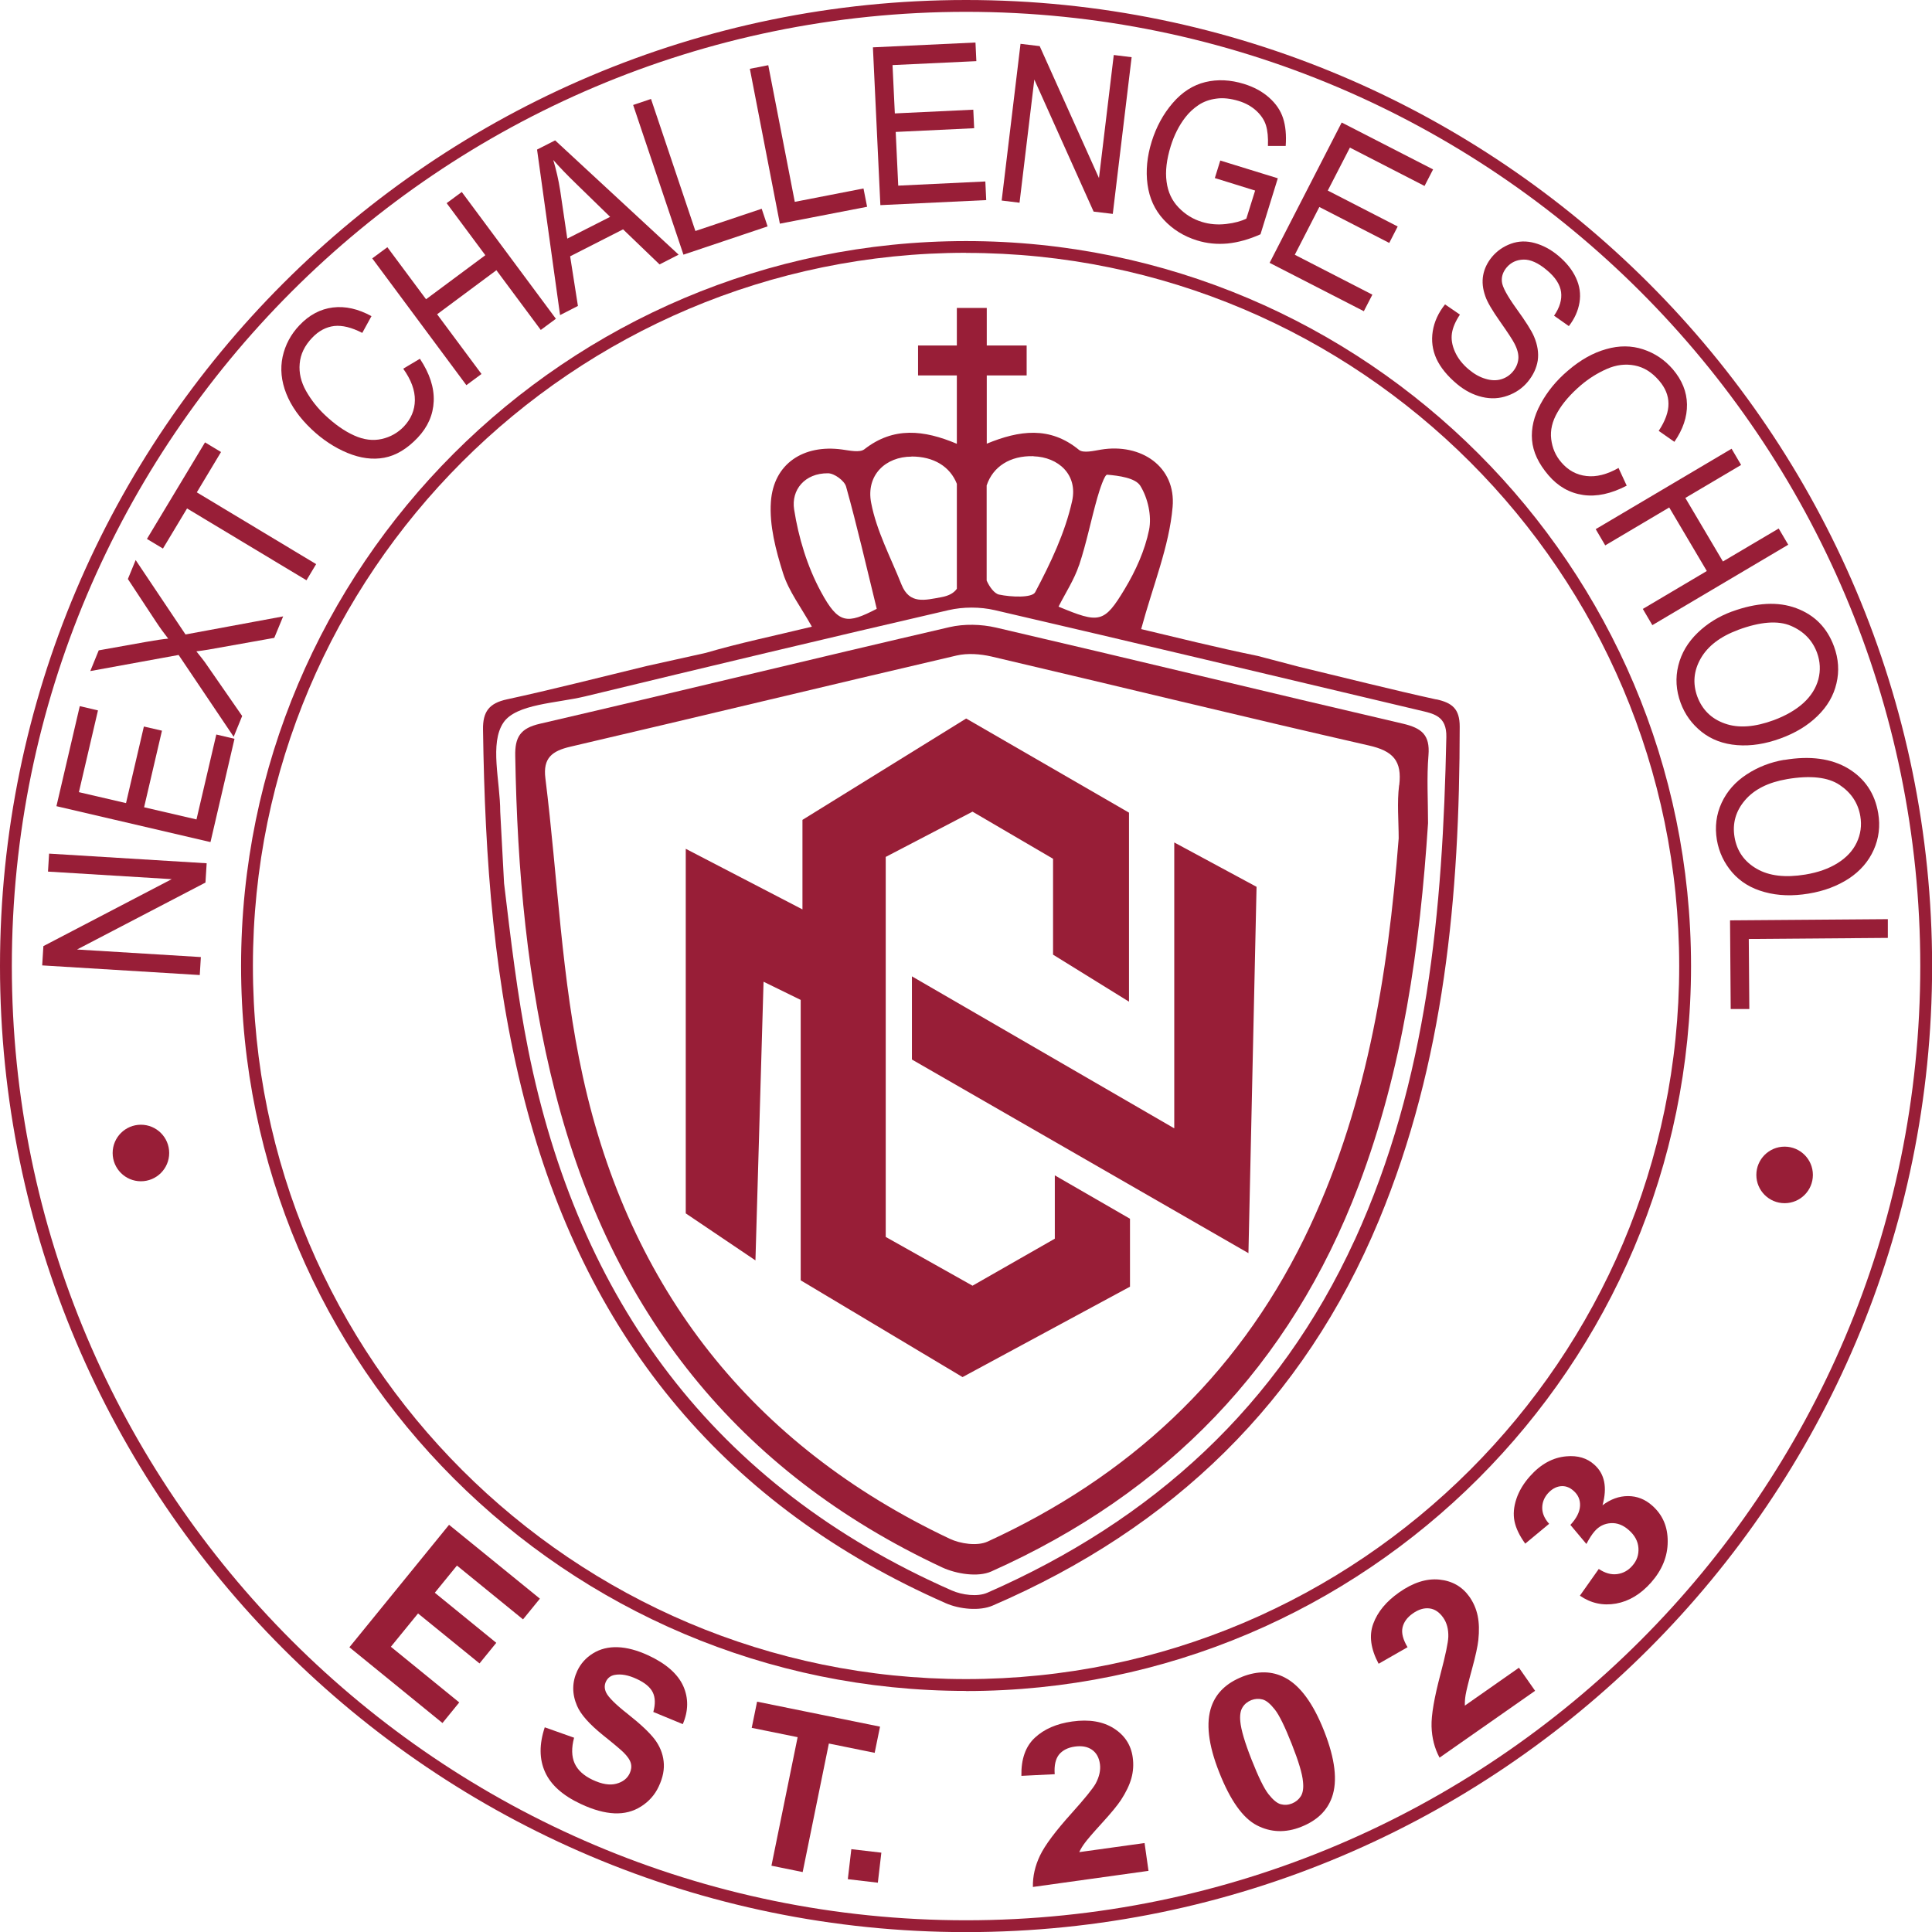 <?xml version="1.0" encoding="UTF-8"?><svg id="_레이어_2" xmlns="http://www.w3.org/2000/svg" viewBox="0 0 176.31 176.32"><defs><style>.cls-1{fill:#981e37;}</style></defs><g id="_레이어_1-2"><g><g><path class="cls-1" d="M131.07,63.83c-4.1-.9-8.18-1.94-12.56-2.99l-3.73-.98c-3.82-.78-7.6-1.73-10.64-2.45,1.09-4.03,2.56-7.54,2.87-11.15,.32-3.68-2.88-5.83-6.53-5.23-.67,.11-1.62,.35-2.02,.02-2.65-2.18-5.45-1.78-8.41-.56v-6.23h3.64v-2.73h-3.64v-3.43h-2.73v3.43h-3.54v2.73h3.54v6.24c-3.01-1.27-5.78-1.58-8.44,.5-.43,.33-1.36,.11-2.04,.02-3.5-.48-6.25,1.28-6.49,4.78-.15,2.14,.45,4.42,1.11,6.51,.52,1.65,1.64,3.1,2.63,4.88-3.41,.83-6.58,1.48-9.68,2.39l-5.4,1.2c-4.55,1.1-8.63,2.15-12.74,3.04-1.63,.35-2.22,1.12-2.19,2.77,.17,11.74,.97,23.4,4.05,34.81,5.66,20.97,18.19,36.11,38.17,44.9,1.24,.55,3.1,.74,4.29,.22,16.38-7.06,28.37-18.59,35.25-35.16,5.99-14.43,7.36-29.63,7.37-45.05,0-1.62-.68-2.17-2.13-2.49Zm-32.59-12.26c.67-2.01,1.08-4.11,1.66-6.15,.22-.76,.66-2.12,.9-2.1,1.06,.09,2.57,.29,3.02,1.01,.69,1.11,1.06,2.76,.8,4.03-.38,1.87-1.22,3.73-2.22,5.39-1.88,3.13-2.32,3.16-6.04,1.61,.64-1.26,1.43-2.46,1.87-3.78Zm-4.17-9.93c2.28,.07,4.06,1.68,3.53,4.08-.64,2.89-1.97,5.68-3.37,8.32-.28,.54-2.22,.45-3.3,.22-.42-.09-.87-.69-1.13-1.28v-8.68c.57-1.71,2.13-2.73,4.27-2.67Zm-11.12,.02c2.03,0,3.51,.92,4.13,2.49v9.58c-.26,.37-.7,.64-1.43,.77-1.49,.27-2.89,.67-3.62-1.15-.98-2.47-2.28-4.89-2.77-7.46-.49-2.53,1.32-4.22,3.69-4.22Zm-10.72,4.83c-.28-1.78,.97-3.32,3.09-3.3,.58,0,1.5,.68,1.65,1.21,1.02,3.65,1.86,7.34,2.8,11.16-2.71,1.4-3.49,1.42-5.1-1.57-1.24-2.29-2.04-4.93-2.44-7.5Zm51.15,66.68c-6.93,15.13-18.42,25.56-33.52,32.18-.89,.39-2.3,.21-3.25-.21-21.7-9.55-34.08-26.5-38.65-49.36-1-5-1.59-10.08-2.2-15.17l-.35-6.53c0-2.78-1-6.25,.3-8.15,1.17-1.7,4.84-1.75,7.45-2.38,11.04-2.67,22.09-5.31,33.16-7.87,1.34-.31,2.88-.31,4.22,0,12.91,2.99,25.8,6.08,38.7,9.13,1.35,.32,2.55,.5,2.51,2.45-.33,15.75-1.69,31.31-8.36,45.9Z"/><path class="cls-1" d="M128.02,66.04c-12.38-2.88-24.74-5.89-37.13-8.77-1.35-.31-2.9-.35-4.24-.04-12.47,2.89-24.92,5.93-37.39,8.82-1.77,.41-2.28,1.21-2.24,2.95,.18,10.39,1.08,20.68,3.67,30.78,5.09,19.85,16.58,34.52,35.29,43.26,1.3,.6,3.27,.91,4.48,.37,15.98-7.14,27.29-18.78,33.53-35.23,4.04-10.66,5.59-21.76,6.33-33.06,0-2.07-.13-4.15,.04-6.21,.15-1.86-.64-2.47-2.34-2.87Zm-.34,5.62c-.2,1.59-.04,3.23-.04,4.85-.99,12.65-2.99,25.03-8.65,36.56-6.25,12.71-16.07,21.74-28.86,27.61-.94,.43-2.48,.21-3.47-.26-18.08-8.55-29.23-22.86-33.47-42.17-1.96-8.9-2.29-18.15-3.42-27.23-.23-1.84,.6-2.49,2.29-2.88,11.75-2.74,23.48-5.58,35.24-8.32,1-.23,2.16-.14,3.17,.09,11.49,2.69,22.94,5.5,34.44,8.12,2.21,.5,3.05,1.39,2.78,3.63Z"/></g><g><path class="cls-1" d="M88.16,176.32C39.55,176.32,0,136.77,0,88.16S39.55,0,88.16,0s88.16,39.55,88.16,88.16-39.55,88.16-88.16,88.16ZM88.16,1.08C40.14,1.08,1.08,40.14,1.08,88.16s39.06,87.08,87.08,87.08,87.08-39.06,87.08-87.08S136.17,1.08,88.16,1.08Z"/><path class="cls-1" d="M88.16,154.31c-36.48,0-66.16-29.68-66.16-66.16S51.68,22,88.16,22s66.16,29.68,66.16,66.16-29.68,66.16-66.16,66.16Zm0-131.24c-35.88,0-65.08,29.2-65.08,65.08s29.2,65.08,65.08,65.08,65.08-29.2,65.08-65.08S124.04,23.08,88.16,23.08Z"/><g><path class="cls-1" d="M18.23,88.98l-14.38-.88,.11-1.76,11.71-6.11-11.29-.69,.1-1.64,14.38,.88-.11,1.76-11.72,6.11,11.3,.69-.1,1.64Z"/><path class="cls-1" d="M19.18,76.84l-14.03-3.27,2.13-9.13,1.66,.39-1.74,7.46,4.3,1,1.63-6.99,1.65,.38-1.63,6.99,4.78,1.11,1.81-7.75,1.66,.39-2.19,9.42Z"/><path class="cls-1" d="M21.34,67.26l-5.04-7.49-8.06,1.47,.77-1.89,4.31-.77c.9-.16,1.57-.26,2.03-.3-.37-.47-.75-.99-1.13-1.57l-2.55-3.87,.71-1.73,4.55,6.79,8.91-1.65-.81,1.96-6,1.07c-.34,.06-.71,.11-1.11,.16,.38,.47,.63,.79,.77,.98l3.41,4.92-.78,1.91Z"/><path class="cls-1" d="M27.96,52.95l-10.89-6.55-2.2,3.66-1.46-.88,5.3-8.81,1.46,.88-2.21,3.68,10.89,6.55-.88,1.47Z"/><path class="cls-1" d="M36.79,33.65l1.53-.91c.89,1.34,1.31,2.63,1.26,3.87-.05,1.24-.54,2.36-1.47,3.34-.96,1.01-1.97,1.62-3.04,1.82-1.06,.2-2.18,.05-3.37-.44-1.18-.49-2.28-1.22-3.27-2.16-1.09-1.03-1.86-2.12-2.31-3.26-.45-1.14-.56-2.26-.33-3.35,.24-1.09,.75-2.05,1.54-2.88,.89-.94,1.91-1.48,3.05-1.62,1.14-.14,2.31,.13,3.52,.79l-.84,1.53c-.97-.5-1.82-.71-2.56-.63-.74,.09-1.41,.44-2.01,1.07-.69,.72-1.07,1.51-1.14,2.36-.08,.85,.12,1.68,.58,2.5,.46,.81,1.04,1.55,1.73,2.2,.89,.84,1.77,1.46,2.66,1.86,.88,.4,1.72,.5,2.52,.32,.79-.18,1.46-.56,2.01-1.13,.66-.7,1-1.5,1.01-2.41,.01-.91-.34-1.86-1.06-2.87Z"/><path class="cls-1" d="M42.56,35.15l-8.59-11.57,1.38-1.02,3.53,4.75,5.41-4.02-3.53-4.75,1.38-1.02,8.59,11.57-1.38,1.02-4.05-5.45-5.41,4.02,4.05,5.45-1.38,1.02Z"/><path class="cls-1" d="M51.11,28.75l-2.1-15.1,1.65-.84,11.27,10.43-1.74,.89-3.33-3.2-4.83,2.46,.71,4.53-1.62,.83Zm.65-6.97l3.92-1.99-3.02-2.94c-.92-.89-1.64-1.64-2.17-2.25,.27,.9,.48,1.82,.63,2.77l.65,4.41Z"/><path class="cls-1" d="M62.37,23.24l-4.59-13.66,1.63-.55,4.05,12.05,6.05-2.03,.54,1.61-7.68,2.58Z"/><path class="cls-1" d="M71.17,20.42l-2.74-14.14,1.68-.33,2.42,12.47,6.27-1.22,.33,1.67-7.95,1.54Z"/><path class="cls-1" d="M80.34,18.71l-.68-14.39,9.36-.44,.08,1.7-7.65,.36,.21,4.41,7.16-.34,.08,1.69-7.16,.34,.23,4.9,7.95-.38,.08,1.7-9.67,.46Z"/><path class="cls-1" d="M91.41,18.3l1.72-14.3,1.75,.21,5.41,12.04,1.35-11.23,1.63,.2-1.72,14.3-1.75-.21-5.41-12.05-1.35,11.24-1.63-.2Z"/><path class="cls-1" d="M110.86,16.26l.5-1.61,5.25,1.62-1.58,5.11c-1.03,.46-2.02,.74-2.99,.84-.97,.09-1.9,0-2.8-.28-1.22-.38-2.23-1.01-3.05-1.9-.82-.89-1.3-1.96-1.47-3.21-.17-1.25-.04-2.56,.38-3.91,.42-1.34,1.05-2.51,1.92-3.52,.86-1,1.86-1.64,2.98-1.91,1.12-.27,2.3-.21,3.53,.17,.9,.28,1.66,.69,2.28,1.24,.62,.55,1.05,1.17,1.28,1.88,.23,.7,.31,1.55,.24,2.54h-1.62c.03-.77-.03-1.39-.18-1.88-.15-.49-.45-.93-.88-1.33-.44-.4-.97-.7-1.59-.89-.75-.23-1.44-.31-2.06-.22-.62,.08-1.17,.28-1.63,.59-.46,.31-.86,.68-1.2,1.12-.58,.75-1.02,1.63-1.33,2.62-.38,1.23-.51,2.31-.38,3.25,.12,.94,.49,1.73,1.09,2.35,.6,.63,1.31,1.07,2.13,1.32,.71,.22,1.45,.28,2.22,.19,.77-.09,1.38-.26,1.84-.49l.8-2.56-3.64-1.13Z"/><path class="cls-1" d="M115.86,23.99l6.58-12.81,8.34,4.28-.78,1.51-6.81-3.5-2.02,3.92,6.38,3.28-.77,1.5-6.38-3.28-2.24,4.36,7.08,3.64-.78,1.51-8.61-4.42Z"/><path class="cls-1" d="M131.89,27.79l1.34,.92c-.4,.6-.65,1.17-.73,1.7-.08,.53,.01,1.1,.28,1.7,.27,.6,.69,1.13,1.25,1.6,.5,.42,1.01,.71,1.54,.86,.52,.16,1,.17,1.43,.04,.43-.13,.79-.37,1.07-.71,.29-.35,.45-.73,.49-1.14,.04-.41-.08-.88-.35-1.4-.17-.34-.61-1.01-1.32-2.02-.71-1.01-1.16-1.77-1.34-2.3-.24-.67-.31-1.31-.2-1.92,.11-.6,.38-1.16,.8-1.67,.47-.56,1.05-.96,1.74-1.21,.69-.25,1.42-.27,2.17-.06,.76,.21,1.47,.59,2.14,1.15,.74,.62,1.28,1.29,1.62,2.03,.34,.73,.45,1.48,.32,2.25-.13,.77-.45,1.48-.97,2.15l-1.35-.95c.52-.75,.73-1.47,.64-2.16-.09-.68-.52-1.35-1.29-1.99-.79-.67-1.51-.99-2.15-.97-.63,.02-1.14,.26-1.53,.72-.33,.4-.48,.83-.43,1.3,.04,.47,.48,1.28,1.32,2.45,.84,1.16,1.38,2.01,1.61,2.55,.33,.78,.44,1.51,.34,2.2-.11,.68-.41,1.32-.9,1.92-.49,.59-1.11,1.02-1.85,1.28-.74,.27-1.51,.31-2.32,.12-.81-.19-1.57-.58-2.28-1.17-.9-.75-1.53-1.53-1.9-2.33-.36-.8-.47-1.64-.33-2.51,.14-.87,.52-1.69,1.12-2.44Z"/><path class="cls-1" d="M147.7,42.7l.75,1.62c-1.42,.74-2.75,1.03-3.98,.85-1.23-.18-2.29-.78-3.16-1.8-.91-1.06-1.41-2.13-1.5-3.21-.09-1.08,.17-2.18,.79-3.31,.61-1.13,1.44-2.14,2.49-3.03,1.14-.98,2.3-1.63,3.49-1.96,1.18-.34,2.31-.33,3.37,.02,1.06,.35,1.96,.95,2.71,1.82,.84,.99,1.27,2.05,1.29,3.2,.02,1.15-.37,2.29-1.15,3.42l-1.43-1c.6-.91,.9-1.74,.89-2.48,0-.75-.29-1.45-.86-2.11-.65-.76-1.39-1.22-2.23-1.38-.84-.16-1.68-.06-2.54,.32-.86,.38-1.64,.87-2.37,1.49-.93,.8-1.64,1.61-2.12,2.45-.49,.84-.68,1.66-.58,2.47,.1,.81,.4,1.51,.92,2.11,.62,.73,1.39,1.15,2.29,1.25,.9,.11,1.89-.14,2.96-.75Z"/><path class="cls-1" d="M145.62,48.29l12.4-7.34,.87,1.48-5.09,3.01,3.43,5.8,5.09-3.01,.87,1.48-12.4,7.34-.87-1.48,5.84-3.46-3.43-5.8-5.84,3.46-.87-1.48Z"/><path class="cls-1" d="M158.05,55.81c2.24-.82,4.2-.93,5.87-.31,1.67,.62,2.82,1.78,3.45,3.5,.41,1.12,.49,2.25,.22,3.37-.26,1.12-.84,2.11-1.74,2.98-.89,.87-2.02,1.55-3.37,2.04-1.37,.5-2.69,.71-3.95,.61-1.27-.1-2.34-.5-3.24-1.21-.89-.71-1.53-1.59-1.92-2.65-.42-1.15-.49-2.28-.21-3.41,.28-1.13,.87-2.12,1.76-2.98,.89-.86,1.93-1.5,3.12-1.94Zm.58,1.67c-1.63,.6-2.77,1.47-3.42,2.6-.65,1.13-.75,2.29-.32,3.48,.45,1.21,1.29,2.04,2.52,2.47,1.24,.44,2.72,.33,4.46-.31,1.1-.41,2-.93,2.7-1.56,.7-.64,1.15-1.36,1.37-2.17,.21-.81,.17-1.62-.12-2.42-.42-1.14-1.22-1.96-2.39-2.46-1.17-.5-2.78-.38-4.81,.37Z"/><path class="cls-1" d="M162.83,69.35c2.36-.4,4.3-.13,5.83,.78,1.52,.92,2.44,2.28,2.74,4.08,.2,1.18,.06,2.3-.41,3.35-.47,1.05-1.22,1.92-2.26,2.61-1.04,.68-2.27,1.15-3.69,1.38-1.44,.24-2.77,.2-4-.14-1.23-.33-2.21-.93-2.96-1.79-.74-.86-1.21-1.85-1.4-2.96-.2-1.2-.06-2.33,.43-3.39,.49-1.06,1.25-1.92,2.29-2.6,1.04-.68,2.18-1.12,3.43-1.33Zm.26,1.75c-1.71,.29-2.99,.93-3.84,1.92-.85,.99-1.17,2.12-.96,3.37,.21,1.27,.89,2.24,2.02,2.89,1.13,.66,2.61,.83,4.44,.53,1.16-.19,2.14-.54,2.94-1.04,.8-.5,1.39-1.12,1.75-1.88,.36-.76,.47-1.56,.33-2.4-.2-1.2-.83-2.15-1.89-2.86-1.06-.71-2.66-.89-4.8-.53Z"/><path class="cls-1" d="M157.87,83.99l14.41-.11v1.71s-12.69,.1-12.69,.1l.05,6.39h-1.7s-.06-8.09-.06-8.09Z"/><circle class="cls-1" cx="12.86" cy="105.22" r="2.58"/></g><g><path class="cls-1" d="M31.89,150.32l9.09-11.17,8.29,6.74-1.54,1.89-6.03-4.91-2.02,2.48,5.61,4.57-1.53,1.88-5.61-4.56-2.48,3.04,6.24,5.08-1.53,1.88-8.5-6.92Z"/><path class="cls-1" d="M49.71,157.63l2.68,.95c-.25,.93-.23,1.71,.05,2.34,.28,.62,.83,1.12,1.63,1.5,.85,.4,1.57,.52,2.17,.36,.6-.16,1.01-.48,1.23-.96,.14-.31,.18-.61,.1-.91-.08-.3-.31-.64-.69-1.01-.26-.25-.87-.77-1.85-1.55-1.25-1.01-2.04-1.9-2.37-2.68-.47-1.09-.46-2.16,.02-3.19,.31-.66,.79-1.2,1.44-1.6,.65-.4,1.4-.59,2.25-.56,.85,.03,1.78,.28,2.78,.74,1.64,.76,2.7,1.7,3.2,2.8,.49,1.1,.48,2.27-.04,3.48l-2.69-1.11c.2-.72,.18-1.32-.05-1.79-.23-.47-.72-.88-1.46-1.22-.77-.36-1.44-.48-2.02-.37-.37,.07-.64,.28-.8,.62-.14,.31-.14,.63,.02,.98,.2,.43,.87,1.1,2.02,2,1.14,.9,1.94,1.66,2.41,2.27,.46,.61,.74,1.28,.82,2,.09,.72-.06,1.5-.45,2.32-.35,.75-.88,1.35-1.6,1.81-.72,.46-1.53,.67-2.44,.63-.91-.04-1.93-.32-3.06-.85-1.65-.77-2.74-1.74-3.27-2.92-.53-1.17-.54-2.53-.03-4.07Z"/><path class="cls-1" d="M70.4,170.26l2.39-11.73-4.19-.85,.49-2.39,11.22,2.28-.49,2.39-4.18-.85-2.39,11.73-2.85-.58Z"/><path class="cls-1" d="M77.37,171.49l.32-2.74,2.74,.32-.32,2.74-2.74-.32Z"/><path class="cls-1" d="M104.45,168.19l.36,2.54-10.55,1.47c-.02-.98,.2-1.93,.65-2.87,.45-.94,1.42-2.24,2.91-3.89,1.2-1.34,1.92-2.23,2.17-2.68,.33-.62,.46-1.21,.39-1.76-.08-.61-.33-1.05-.74-1.33-.41-.28-.93-.37-1.56-.28-.63,.09-1.1,.33-1.43,.72-.32,.4-.46,1-.4,1.8l-3.04,.15c-.03-1.53,.38-2.69,1.23-3.48,.85-.79,1.98-1.28,3.4-1.48,1.55-.22,2.82,0,3.81,.63,.99,.63,1.57,1.52,1.72,2.65,.09,.64,.05,1.27-.12,1.89-.17,.62-.49,1.28-.95,1.99-.31,.47-.88,1.17-1.72,2.09-.84,.92-1.37,1.54-1.58,1.83-.22,.29-.39,.58-.51,.84l5.97-.83Z"/><path class="cls-1" d="M113.35,153.02c1.43-.56,2.73-.54,3.9,.07,1.39,.72,2.59,2.35,3.59,4.89,1,2.54,1.24,4.55,.71,6.04-.44,1.23-1.37,2.12-2.8,2.69-1.43,.57-2.79,.52-4.06-.14-1.27-.66-2.42-2.27-3.43-4.84-1-2.52-1.23-4.53-.7-6.02,.44-1.23,1.37-2.12,2.8-2.69Zm.84,2.13c-.34,.14-.61,.35-.8,.66-.19,.3-.26,.74-.2,1.31,.07,.74,.41,1.9,1.03,3.47,.62,1.57,1.13,2.62,1.54,3.14,.41,.52,.78,.83,1.12,.92,.34,.09,.68,.07,1.03-.07,.34-.14,.61-.36,.8-.66,.19-.3,.26-.74,.2-1.31-.06-.74-.41-1.89-1.03-3.46-.62-1.57-1.13-2.62-1.54-3.14-.41-.52-.78-.83-1.12-.92-.34-.09-.69-.07-1.03,.06Z"/><path class="cls-1" d="M138.62,152.2l1.47,2.1-8.72,6.1c-.46-.86-.7-1.81-.73-2.85-.03-1.04,.25-2.64,.82-4.79,.46-1.74,.69-2.86,.71-3.38,.02-.71-.14-1.29-.46-1.75-.35-.5-.77-.79-1.26-.85-.49-.06-1,.09-1.52,.46-.52,.36-.83,.8-.94,1.29-.11,.5,.05,1.1,.46,1.79l-2.64,1.51c-.72-1.35-.89-2.57-.49-3.65,.4-1.09,1.19-2.04,2.36-2.86,1.28-.9,2.51-1.29,3.68-1.17,1.17,.12,2.08,.64,2.74,1.57,.37,.53,.62,1.11,.75,1.74,.13,.63,.15,1.36,.06,2.21-.06,.56-.25,1.44-.58,2.65-.33,1.2-.52,1.99-.58,2.35-.06,.36-.08,.69-.07,.98l4.94-3.46Z"/><path class="cls-1" d="M144.19,145.6l1.71-2.42c.57,.38,1.13,.54,1.67,.47,.54-.07,1.01-.32,1.39-.76,.42-.47,.6-1.01,.56-1.62-.04-.61-.33-1.16-.88-1.64-.52-.46-1.07-.67-1.65-.63-.58,.04-1.06,.28-1.45,.72-.26,.29-.51,.69-.77,1.18l-1.46-1.74c.56-.6,.85-1.18,.88-1.73,.03-.55-.17-1.02-.6-1.39-.36-.32-.76-.46-1.18-.41-.43,.05-.81,.27-1.16,.66-.34,.39-.51,.83-.51,1.32,0,.49,.21,.98,.63,1.45l-2.18,1.81c-.52-.72-.85-1.4-.98-2.04-.13-.64-.07-1.32,.17-2.04,.24-.72,.65-1.41,1.23-2.06,.99-1.12,2.11-1.73,3.35-1.83,1.02-.09,1.87,.16,2.53,.76,.95,.84,1.2,2.08,.75,3.71,.74-.56,1.51-.84,2.33-.84s1.56,.29,2.21,.87c.95,.84,1.42,1.93,1.41,3.28,0,1.35-.51,2.59-1.51,3.73-.95,1.07-2.02,1.72-3.21,1.93s-2.29-.03-3.29-.72Z"/></g><circle class="cls-1" cx="162.86" cy="107.22" r="2.58"/></g><g><polygon class="cls-1" points="62.58 77.46 62.58 110.73 68.94 115.02 69.68 89.59 73.07 91.25 73.07 116.84 87.84 125.67 103.12 117.42 103.12 111.22 96.26 107.26 96.26 113.04 88.75 117.33 80.83 112.88 80.83 78.2 88.75 74.07 96.1 78.37 96.1 87.12 103.03 91.41 103.03 74.16 88.17 65.57 73.23 74.82 73.23 82.99 62.58 77.46"/><polygon class="cls-1" points="83.22 89.1 83.22 96.69 113.93 114.36 114.67 80.93 107.16 76.88 107.16 102.97 83.22 89.1"/></g></g></g></svg>